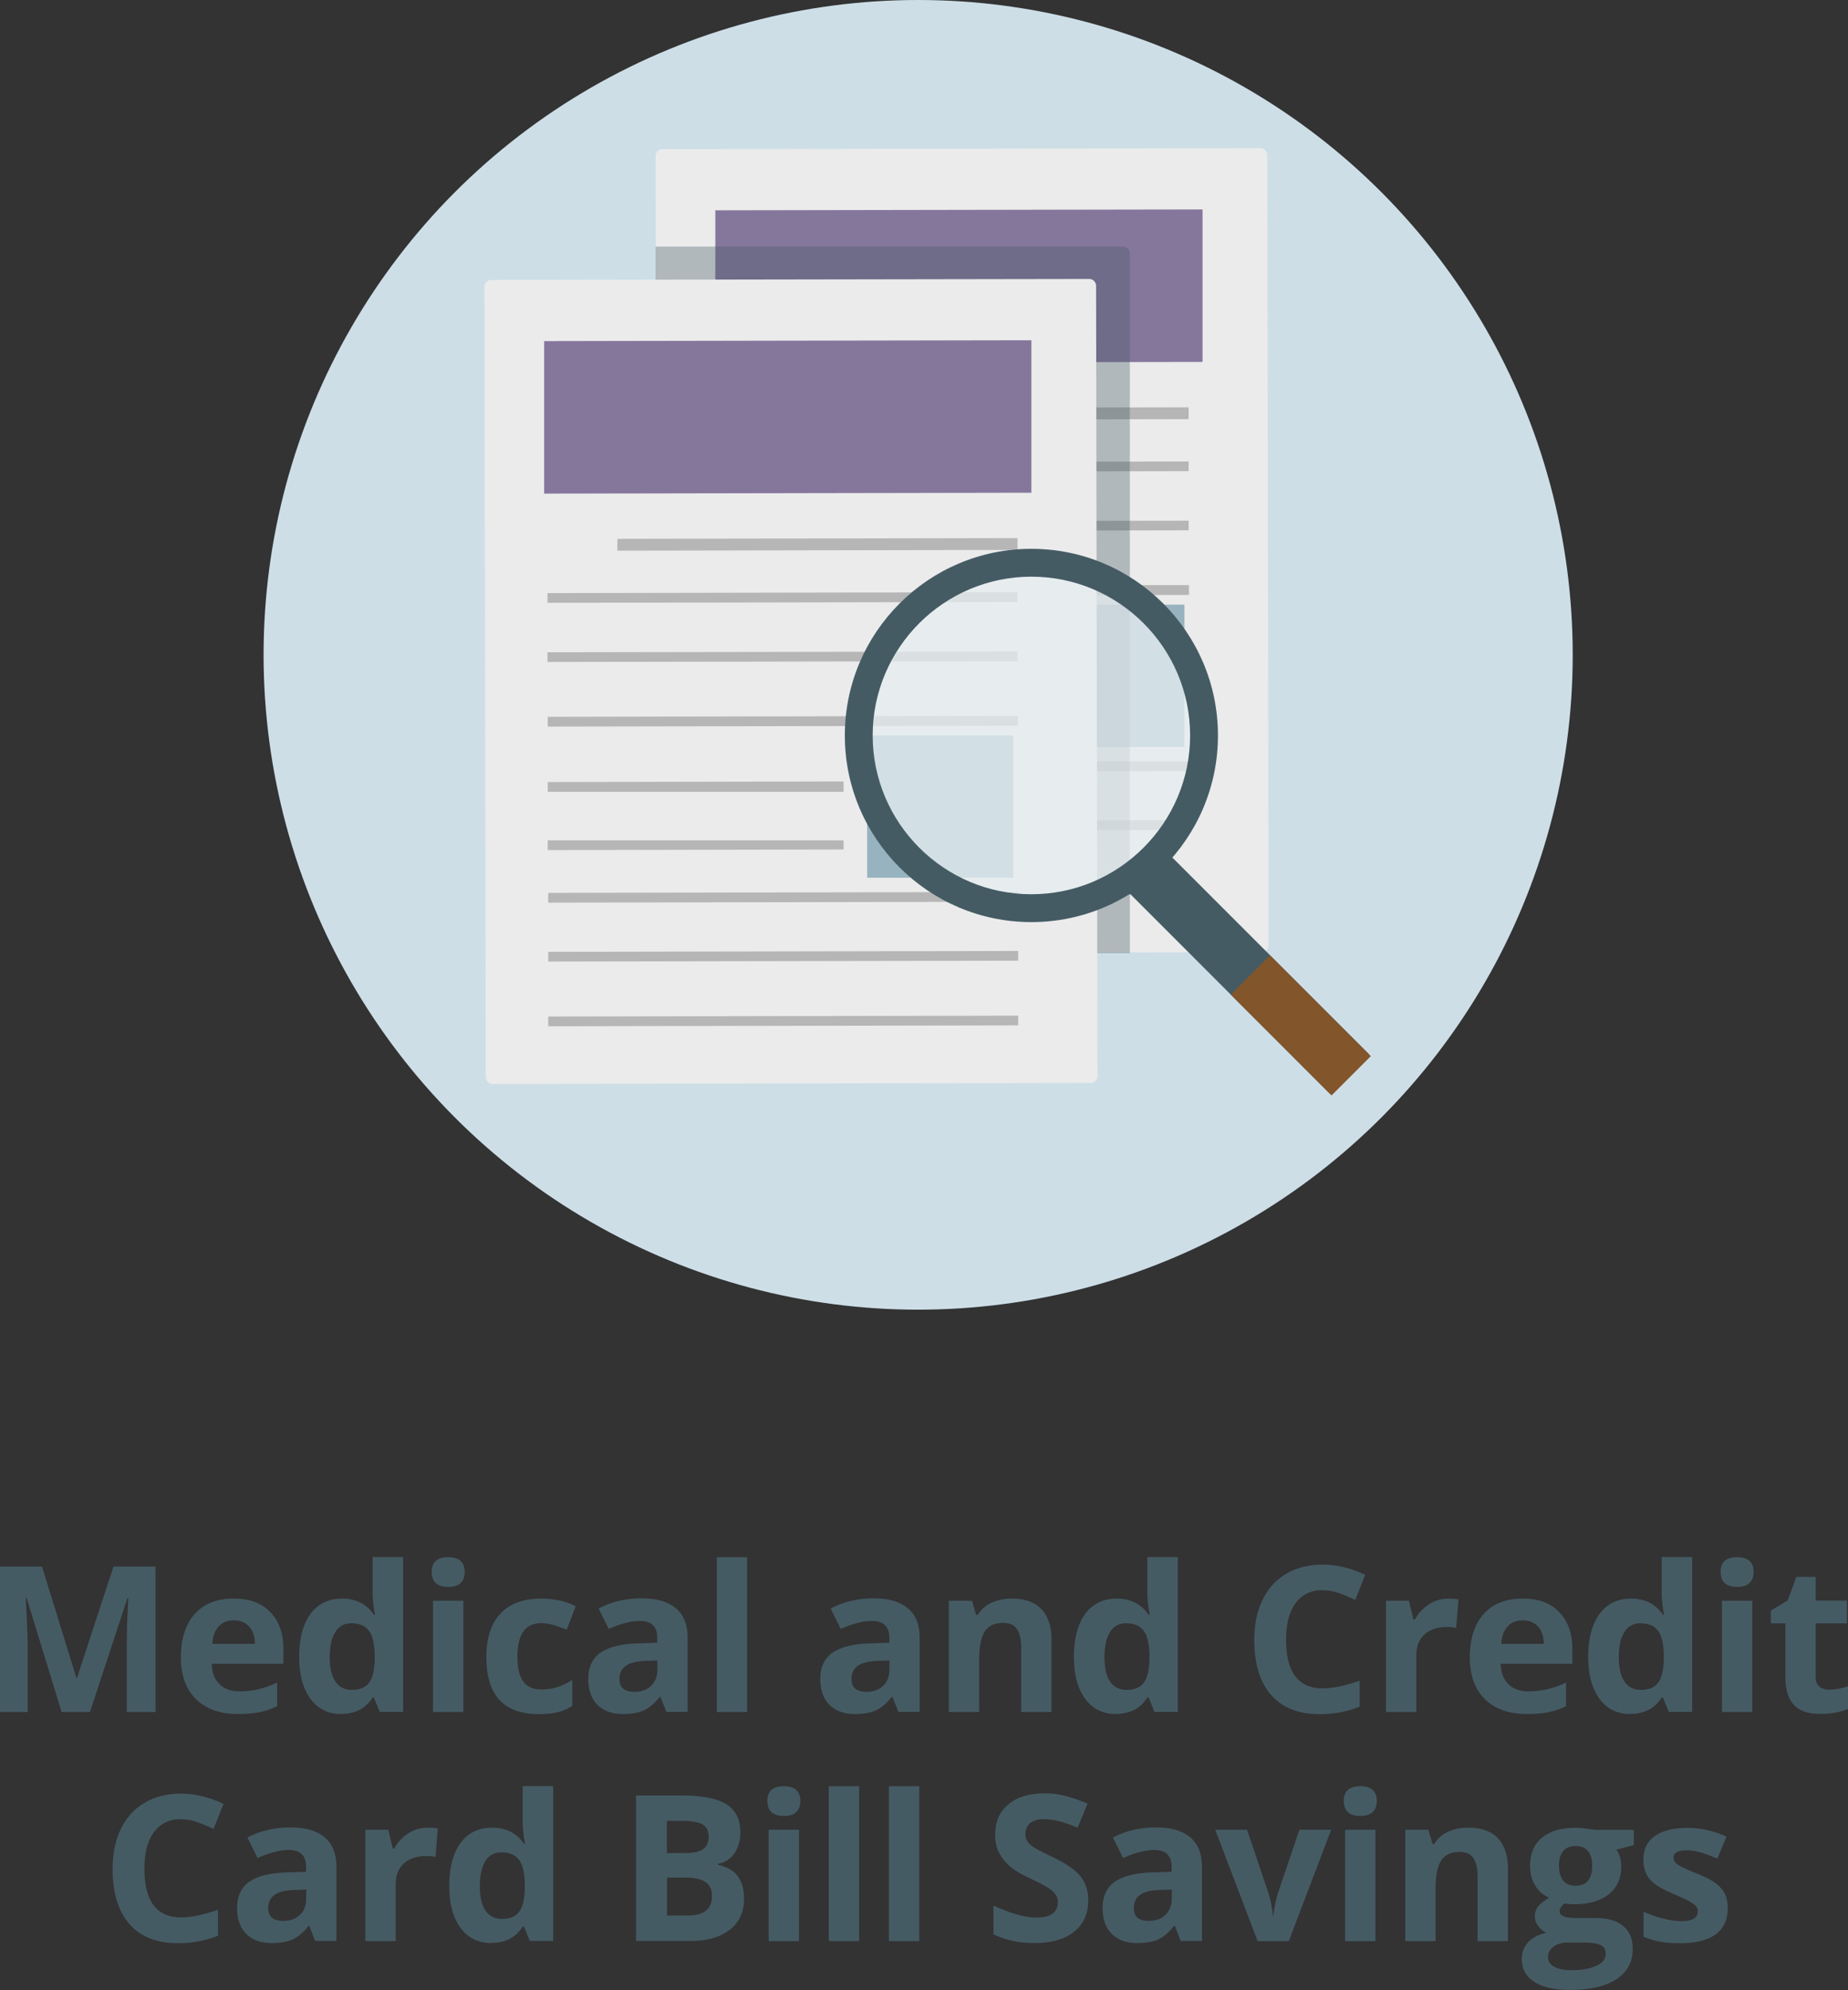 <svg role="img" xmlns="http://www.w3.org/2000/svg" viewBox="0 0 149.97 161.43"><rect x="0" y="0" width="149.97" height="161.43" fill="#333333" stroke="none"/><defs><style>.d{fill:#ebebeb}.g{fill:#97b3bf}.h{fill:#85779c}.j{fill:#455b64}.m{isolation:isolate;opacity:.23}</style></defs><g id="b"><g id="c"><circle cx="74.51" cy="53.12" r="53.12" style="fill:#cddee7"/><title>SSDI Benefits: Medicaid and medical help</title><path class="d" d="m53.31 76.75-.11-64.07c0-.32.25-.57.55-.58l48.54-.08c.3 0 .55.25.55.57l.11 64.07c0 .31-.24.57-.54.58l-48.54.08a.56.56 0 0 1-.55-.57Z"/><path class="m" d="m96.46 33.04-32.47.06v.96L96.46 34v-.96ZM96.46 37.43l-38.14.07v.79l38.14-.07v-.79ZM96.46 42.24l-38.14.06v.79l38.14-.07v-.77ZM96.49 47.46l-38.15.08v.79l38.15-.07v-.8ZM82.35 57.56H58.34v.79l24.01-.05v-.74ZM82.35 52.78l-24.01.05v.79h24.01v-.84ZM96.52 61.75l-38.14.07v.79l38.14-.07v-.79ZM96.52 66.53l-38.14.07v.79l38.14-.07v-.79ZM96.52 71.78l-38.14.07v.79l38.14-.07v-.79Z"/><path class="h" d="m97.59 16.99-39.54.07v12.37l39.54-.07V16.99Z"/><path class="g" d="M96.12 49.05H84.26v11.54h11.86V49.05Z"/><path d="M53.2 20v3.21h35.28v54.11h3.21V20.55c0-.31-.25-.55-.55-.55H53.2Z" style="opacity:.35;fill:#455b64"/><g><path class="d" d="m39.42 87.36-.11-64.07c0-.32.25-.57.55-.58l48.54-.08c.3 0 .55.25.55.57l.11 64.07c0 .31-.24.57-.54.58l-48.54.08a.56.56 0 0 1-.55-.57Z"/><path class="m" d="m82.57 43.65-32.47.06v.96l32.47-.06v-.96ZM82.57 48.04l-38.14.07v.79l38.14-.07v-.79ZM82.57 52.85l-38.14.06v.79l38.14-.07v-.77ZM82.6 58.07l-38.15.08v.79l38.15-.07v-.8ZM68.46 68.17H44.45v.79l24.01-.05v-.74ZM68.46 63.39l-24.01.05v.79h24.01v-.84ZM82.63 72.36l-38.14.07v.79l38.14-.07v-.79ZM82.63 77.14l-38.14.07V78l38.14-.07v-.79ZM82.63 82.39l-38.14.07v.79l38.14-.07v-.79Z"/><path class="h" d="m83.7 27.6-39.54.07v12.37l39.54-.07V27.6Z"/><path class="g" d="M82.23 59.66H70.37V71.2h11.86V59.66Z"/></g><g><g style="opacity:.75"><circle cx="83.7" cy="59.66" r="14.01" style="fill:#e5edf0"/></g><path class="j" d="M83.7 74.8c-8.35 0-15.14-6.79-15.14-15.14s6.79-15.14 15.14-15.14 15.14 6.79 15.14 15.14S92.05 74.8 83.7 74.8Zm0-28.02c-7.1 0-12.88 5.78-12.88 12.88S76.6 72.54 83.7 72.54s12.88-5.78 12.88-12.88S90.8 46.78 83.7 46.78Z"/><path class="j" transform="rotate(-45 101.119 78.725)" d="M98.86 66.89h4.51v23.68h-4.51z"/><path transform="rotate(-45 105.559 83.166)" style="fill:#82552b" d="M103.3 77.39h4.51v11.57h-4.51z"/></g><g><path class="j" d="m5 138.88-2.84-9.26h-.07c.1 1.88.15 3.14.15 3.77v5.49H0v-11.8h3.41l2.79 9.03h.05l2.96-9.03h3.41v11.8h-2.33v-5.59c0-.26 0-.57.01-.91 0-.34.04-1.26.11-2.74h-.07l-3.04 9.24H5.01ZM19.32 139.04c-1.45 0-2.59-.4-3.41-1.2-.82-.8-1.23-1.94-1.23-3.41s.38-2.68 1.13-3.51 1.8-1.24 3.14-1.24 2.27.36 2.98 1.09c.71.73 1.07 1.73 1.07 3.01v1.19h-5.82c.03.7.23 1.25.62 1.64.39.39.93.59 1.63.59.54 0 1.06-.06 1.54-.17.48-.11.99-.29 1.52-.54v1.91c-.43.21-.89.38-1.38.48-.49.1-1.09.16-1.79.16Zm-.35-7.6c-.52 0-.93.17-1.23.5s-.47.8-.51 1.41h3.46c-.01-.61-.17-1.08-.48-1.41s-.72-.5-1.24-.5ZM27.69 139.04c-1.06 0-1.89-.41-2.5-1.24s-.91-1.96-.91-3.42.31-2.63.92-3.46 1.47-1.24 2.55-1.24c1.14 0 2 .44 2.6 1.32h.08c-.12-.67-.19-1.27-.19-1.8v-2.89h2.47v12.56h-1.89l-.48-1.17h-.1c-.56.89-1.41 1.33-2.56 1.33Zm.86-1.96c.63 0 1.09-.18 1.38-.55.29-.37.45-.99.48-1.87v-.27c0-.97-.15-1.66-.45-2.08-.3-.42-.79-.63-1.46-.63-.55 0-.98.23-1.28.7-.3.47-.46 1.14-.46 2.03s.15 1.55.46 2 .75.67 1.32.67ZM35.03 127.52c0-.8.45-1.2 1.34-1.2s1.34.4 1.34 1.2c0 .38-.11.68-.33.89-.22.21-.56.32-1 .32-.89 0-1.34-.4-1.34-1.21Zm2.57 11.36h-2.46v-9.03h2.46v9.03ZM43.68 139.04c-2.81 0-4.21-1.54-4.21-4.63 0-1.53.38-2.71 1.15-3.52.76-.81 1.86-1.21 3.29-1.21 1.04 0 1.98.2 2.81.61l-.73 1.91c-.39-.16-.75-.28-1.08-.38-.33-.1-.67-.15-1-.15-1.28 0-1.92.91-1.92 2.73s.64 2.65 1.92 2.65c.47 0 .91-.06 1.32-.19.4-.13.81-.32 1.21-.59v2.11c-.4.25-.8.43-1.21.52-.41.1-.92.15-1.54.15ZM54.08 138.88l-.48-1.23h-.06c-.41.52-.84.88-1.28 1.09-.44.2-1.01.3-1.72.3-.87 0-1.55-.25-2.05-.74-.5-.5-.75-1.2-.75-2.12s.33-1.66 1-2.12c.67-.46 1.68-.71 3.03-.75l1.57-.05v-.4c0-.91-.47-1.37-1.4-1.37-.72 0-1.57.22-2.54.65l-.82-1.66c1.04-.54 2.19-.82 3.46-.82s2.14.26 2.79.79c.65.53.97 1.33.97 2.41v6.01h-1.72Zm-.73-4.18-.95.03c-.72.02-1.25.15-1.6.39-.35.24-.53.6-.53 1.08 0 .69.4 1.04 1.2 1.04.57 0 1.03-.16 1.37-.49.34-.33.51-.76.51-1.31v-.74ZM60.63 138.88h-2.46v-12.56h2.46v12.56ZM72.91 138.88l-.48-1.23h-.06c-.41.52-.84.88-1.28 1.09-.44.2-1.01.3-1.72.3-.87 0-1.55-.25-2.05-.74-.5-.5-.75-1.2-.75-2.12s.33-1.66 1-2.12c.67-.46 1.68-.71 3.03-.75l1.57-.05v-.4c0-.91-.47-1.37-1.4-1.37-.72 0-1.57.22-2.54.65l-.82-1.66c1.04-.54 2.19-.82 3.46-.82s2.14.26 2.79.79c.65.53.97 1.33.97 2.41v6.01h-1.72Zm-.73-4.18-.95.03c-.72.02-1.25.15-1.6.39-.35.24-.53.6-.53 1.08 0 .69.4 1.04 1.2 1.04.57 0 1.03-.16 1.37-.49.34-.33.51-.76.51-1.31v-.74ZM85.33 138.88h-2.46v-5.27c0-.65-.12-1.14-.35-1.47s-.6-.49-1.11-.49c-.69 0-1.19.23-1.49.69s-.46 1.22-.46 2.29v4.25H77v-9.03h1.88l.33 1.15h.14c.27-.44.65-.77 1.13-.99.48-.22 1.03-.33 1.64-.33 1.05 0 1.85.28 2.39.85s.82 1.39.82 2.46v5.89ZM90.56 139.04c-1.06 0-1.89-.41-2.5-1.24s-.91-1.96-.91-3.42.31-2.63.92-3.46 1.47-1.24 2.55-1.24c1.14 0 2 .44 2.6 1.32h.08c-.12-.67-.19-1.27-.19-1.8v-2.89h2.47v12.56h-1.89l-.48-1.17h-.1c-.56.89-1.41 1.33-2.56 1.33Zm.86-1.96c.63 0 1.09-.18 1.38-.55.29-.37.45-.99.48-1.87v-.27c0-.97-.15-1.66-.45-2.08-.3-.42-.79-.63-1.46-.63-.55 0-.98.23-1.28.7-.3.47-.46 1.14-.46 2.03s.15 1.55.46 2 .75.67 1.32.67ZM107.33 128.99c-.94 0-1.67.35-2.19 1.06-.52.71-.77 1.69-.77 2.96 0 2.63.99 3.95 2.96 3.95.83 0 1.83-.21 3.01-.62v2.1c-.97.4-2.05.61-3.25.61-1.72 0-3.03-.52-3.94-1.56-.91-1.04-1.36-2.54-1.36-4.48 0-1.23.22-2.3.67-3.23.45-.92 1.09-1.63 1.93-2.12.84-.49 1.82-.74 2.94-.74s2.3.28 3.46.83l-.81 2.03c-.44-.21-.88-.39-1.33-.55-.45-.16-.88-.23-1.32-.23ZM117.53 129.68c.33 0 .61.02.83.07l-.19 2.31c-.2-.05-.44-.08-.73-.08-.79 0-1.4.2-1.84.61-.44.4-.66.97-.66 1.7v4.59h-2.46v-9.03h1.86l.36 1.52h.12c.28-.51.66-.91 1.13-1.22s.99-.46 1.55-.46ZM123.92 139.04c-1.45 0-2.59-.4-3.41-1.2-.82-.8-1.23-1.94-1.23-3.41s.38-2.68 1.13-3.51 1.8-1.24 3.14-1.24 2.27.36 2.98 1.09c.71.73 1.07 1.73 1.07 3.01v1.19h-5.82c.03.7.23 1.25.62 1.64.39.39.93.59 1.63.59.54 0 1.06-.06 1.54-.17.48-.11.99-.29 1.52-.54v1.91c-.43.21-.89.38-1.38.48-.49.1-1.09.16-1.79.16Zm-.35-7.6c-.52 0-.93.17-1.23.5s-.47.8-.51 1.41h3.46c-.01-.61-.17-1.08-.48-1.41s-.72-.5-1.24-.5ZM132.3 139.04c-1.06 0-1.89-.41-2.5-1.24s-.91-1.96-.91-3.42.31-2.63.92-3.46 1.47-1.24 2.55-1.24c1.14 0 2 .44 2.6 1.32h.08c-.12-.67-.19-1.27-.19-1.8v-2.89h2.47v12.56h-1.89l-.48-1.17h-.1c-.56.89-1.41 1.33-2.56 1.33Zm.86-1.96c.63 0 1.09-.18 1.38-.55.29-.37.45-.99.48-1.87v-.27c0-.97-.15-1.66-.45-2.08-.3-.42-.79-.63-1.46-.63-.55 0-.98.23-1.28.7-.3.47-.46 1.14-.46 2.03s.15 1.55.46 2 .75.67 1.32.67ZM139.63 127.52c0-.8.45-1.2 1.34-1.2s1.34.4 1.34 1.2c0 .38-.11.68-.33.89-.22.21-.56.32-1 .32-.89 0-1.34-.4-1.34-1.21Zm2.57 11.36h-2.46v-9.03h2.46v9.03ZM148.42 137.07c.43 0 .95-.09 1.55-.28v1.83c-.61.27-1.37.41-2.26.41-.99 0-1.7-.25-2.15-.75-.45-.5-.67-1.24-.67-2.24v-4.35h-1.18v-1.04l1.36-.82.71-1.91h1.57v1.92h2.53v1.85h-2.53v4.35c0 .35.1.61.29.77.2.17.46.25.78.25ZM14.68 147.57c-.94 0-1.67.35-2.19 1.06-.52.71-.77 1.69-.77 2.96 0 2.63.99 3.95 2.96 3.95.83 0 1.83-.21 3.01-.62v2.1c-.97.4-2.05.61-3.25.61-1.72 0-3.03-.52-3.94-1.56-.91-1.04-1.36-2.54-1.36-4.48 0-1.23.22-2.3.67-3.23.45-.92 1.09-1.63 1.93-2.12.84-.49 1.82-.74 2.94-.74s2.3.28 3.46.83l-.81 2.03c-.44-.21-.88-.39-1.33-.55-.45-.16-.88-.23-1.32-.23ZM25.58 157.46l-.48-1.23h-.06c-.41.52-.84.88-1.28 1.09-.44.2-1.01.3-1.72.3-.87 0-1.55-.25-2.05-.74-.5-.5-.75-1.2-.75-2.12s.33-1.66 1-2.12c.67-.46 1.68-.71 3.03-.75l1.57-.05v-.4c0-.91-.47-1.37-1.4-1.37-.72 0-1.57.22-2.54.65l-.82-1.66c1.04-.54 2.19-.82 3.46-.82s2.14.26 2.79.79c.65.53.97 1.33.97 2.41v6.01h-1.72Zm-.73-4.18-.95.03c-.72.02-1.25.15-1.6.39-.35.24-.53.6-.53 1.08 0 .69.4 1.04 1.2 1.04.57 0 1.03-.16 1.37-.49.34-.33.51-.76.51-1.31v-.74ZM34.7 148.26c.33 0 .61.02.83.07l-.19 2.31c-.2-.05-.44-.08-.73-.08-.79 0-1.4.2-1.84.61-.44.4-.66.97-.66 1.7v4.59h-2.46v-9.03h1.86l.36 1.52h.12c.28-.51.66-.91 1.13-1.22s.99-.46 1.55-.46ZM39.87 157.62c-1.06 0-1.89-.41-2.5-1.24s-.91-1.96-.91-3.42.31-2.63.92-3.46 1.47-1.24 2.55-1.24c1.14 0 2 .44 2.6 1.32h.08c-.12-.67-.19-1.27-.19-1.8v-2.89h2.47v12.56H43l-.48-1.17h-.1c-.56.89-1.41 1.33-2.56 1.33Zm.86-1.96c.63 0 1.09-.18 1.38-.55.29-.37.45-.99.48-1.87v-.27c0-.97-.15-1.66-.45-2.08-.3-.42-.79-.63-1.46-.63-.55 0-.98.23-1.28.7-.3.47-.46 1.14-.46 2.03s.15 1.55.46 2 .75.67 1.32.67ZM51.63 145.65h3.67c1.67 0 2.89.24 3.65.71.76.48 1.13 1.23 1.13 2.27 0 .71-.17 1.28-.5 1.74s-.77.72-1.32.82v.08c.75.17 1.29.48 1.62.94s.5 1.07.5 1.82c0 1.08-.39 1.92-1.17 2.52-.78.6-1.83.9-3.17.9h-4.42v-11.8Zm2.5 4.67h1.45c.68 0 1.17-.1 1.47-.31.3-.21.46-.56.46-1.04 0-.45-.17-.78-.5-.97s-.85-.29-1.57-.29h-1.32v2.62Zm0 1.99v3.08h1.63c.69 0 1.2-.13 1.53-.4s.49-.67.49-1.21c0-.98-.7-1.47-2.1-1.47h-1.55ZM62.27 146.1c0-.8.45-1.2 1.34-1.2s1.34.4 1.34 1.2c0 .38-.11.68-.33.89-.22.21-.56.32-1 .32-.89 0-1.34-.4-1.34-1.21Zm2.57 11.36h-2.46v-9.03h2.46v9.03ZM69.72 157.46h-2.46V144.9h2.46v12.56ZM74.6 157.46h-2.46V144.9h2.46v12.56ZM88.31 154.18c0 1.07-.38 1.91-1.15 2.52-.77.61-1.83.92-3.2.92-1.26 0-2.37-.24-3.34-.71v-2.33c.8.36 1.47.61 2.02.75.55.15 1.06.22 1.51.22.55 0 .97-.1 1.26-.31.29-.21.44-.52.44-.94 0-.23-.06-.44-.19-.62a2.25 2.25 0 0 0-.57-.52c-.25-.17-.76-.43-1.53-.8-.72-.34-1.26-.66-1.62-.98s-.65-.68-.86-1.09c-.21-.41-.32-.9-.32-1.45 0-1.04.35-1.87 1.06-2.46.71-.6 1.69-.9 2.93-.9.61 0 1.2.07 1.76.22s1.14.35 1.75.61l-.81 1.95c-.63-.26-1.15-.44-1.56-.54-.41-.1-.82-.15-1.21-.15-.47 0-.84.11-1.09.33s-.38.51-.38.86c0 .22.05.41.15.58.1.16.26.32.49.48.22.15.75.43 1.59.83 1.1.53 1.86 1.06 2.27 1.59.41.53.61 1.18.61 1.95ZM95.82 157.46l-.48-1.23h-.06c-.41.52-.84.88-1.28 1.09-.44.2-1.01.3-1.72.3-.87 0-1.55-.25-2.05-.74-.5-.5-.75-1.2-.75-2.12s.33-1.66 1-2.12c.67-.46 1.68-.71 3.03-.75l1.57-.05v-.4c0-.91-.47-1.37-1.4-1.37-.72 0-1.57.22-2.54.65l-.82-1.66c1.04-.54 2.19-.82 3.46-.82s2.14.26 2.79.79c.65.53.97 1.33.97 2.41v6.01h-1.72Zm-.73-4.18-.95.03c-.72.02-1.25.15-1.6.39-.35.24-.53.6-.53 1.08 0 .69.4 1.04 1.2 1.04.57 0 1.03-.16 1.37-.49.34-.33.51-.76.51-1.31v-.74ZM102.06 157.46l-3.44-9.03h2.58l1.74 5.14c.19.65.31 1.27.36 1.85h.05c.03-.52.15-1.13.36-1.85l1.74-5.14h2.58l-3.44 9.03h-2.53ZM109.05 146.1c0-.8.45-1.2 1.34-1.2s1.34.4 1.34 1.2c0 .38-.11.68-.33.89-.22.21-.56.32-1 .32-.89 0-1.34-.4-1.34-1.21Zm2.57 11.36h-2.46v-9.03h2.46v9.03ZM122.37 157.46h-2.46v-5.27c0-.65-.12-1.14-.35-1.47s-.6-.49-1.11-.49c-.69 0-1.19.23-1.49.69s-.46 1.22-.46 2.29v4.25h-2.46v-9.03h1.88l.33 1.15h.14c.27-.44.65-.77 1.13-.99.48-.22 1.03-.33 1.64-.33 1.05 0 1.85.28 2.39.85s.82 1.39.82 2.46v5.89ZM132.59 148.43v1.25l-1.41.36c.26.4.39.86.39 1.36 0 .97-.34 1.72-1.01 2.26-.68.54-1.61.81-2.81.81l-.44-.02-.36-.04c-.25.19-.38.41-.38.65 0 .35.45.53 1.36.53h1.53c.99 0 1.75.21 2.26.64s.78 1.05.78 1.87c0 1.05-.44 1.87-1.32 2.45-.88.58-2.14.87-3.79.87-1.26 0-2.22-.22-2.89-.66-.67-.44-1-1.05-1-1.84 0-.54.17-1 .51-1.36.34-.37.84-.63 1.49-.78-.25-.11-.47-.28-.66-.53-.19-.24-.28-.5-.28-.78 0-.34.1-.63.3-.86.2-.23.49-.45.86-.67-.47-.2-.85-.53-1.13-.98s-.42-.98-.42-1.6c0-.99.32-1.75.96-2.28.64-.54 1.55-.81 2.74-.81.25 0 .55.02.9.07s.57.08.67.1h3.15Zm-6.97 10.3c0 .34.16.61.49.8.33.19.78.29 1.37.29.88 0 1.57-.12 2.08-.36s.75-.57.75-.99c0-.34-.15-.57-.44-.7-.3-.13-.75-.19-1.37-.19h-1.28c-.45 0-.83.11-1.13.32-.3.21-.46.49-.46.84Zm.9-7.35c0 .49.11.88.33 1.16.22.29.56.43 1.02.43s.8-.14 1.02-.43c.21-.29.32-.67.32-1.16 0-1.09-.45-1.63-1.34-1.63s-1.36.54-1.36 1.63ZM140.21 154.78c0 .93-.32 1.63-.96 2.12-.64.48-1.61.73-2.89.73-.66 0-1.22-.04-1.68-.13s-.9-.22-1.3-.39v-2.03c.46.21.97.4 1.55.54.57.15 1.08.22 1.51.22.89 0 1.34-.26 1.34-.78a.64.64 0 0 0-.18-.47c-.12-.12-.32-.26-.61-.41-.29-.15-.68-.33-1.16-.54-.69-.29-1.2-.56-1.53-.81-.33-.25-.56-.53-.71-.85-.15-.32-.22-.71-.22-1.18 0-.8.31-1.42.93-1.86.62-.44 1.5-.66 2.64-.66s2.14.24 3.17.71l-.74 1.78c-.45-.19-.88-.35-1.27-.48-.39-.12-.79-.19-1.2-.19-.73 0-1.09.2-1.09.59 0 .22.12.41.35.57.23.16.75.4 1.54.72.71.29 1.22.55 1.55.8s.57.53.73.86c.16.32.23.71.23 1.15Z"/></g></g></g></svg>
